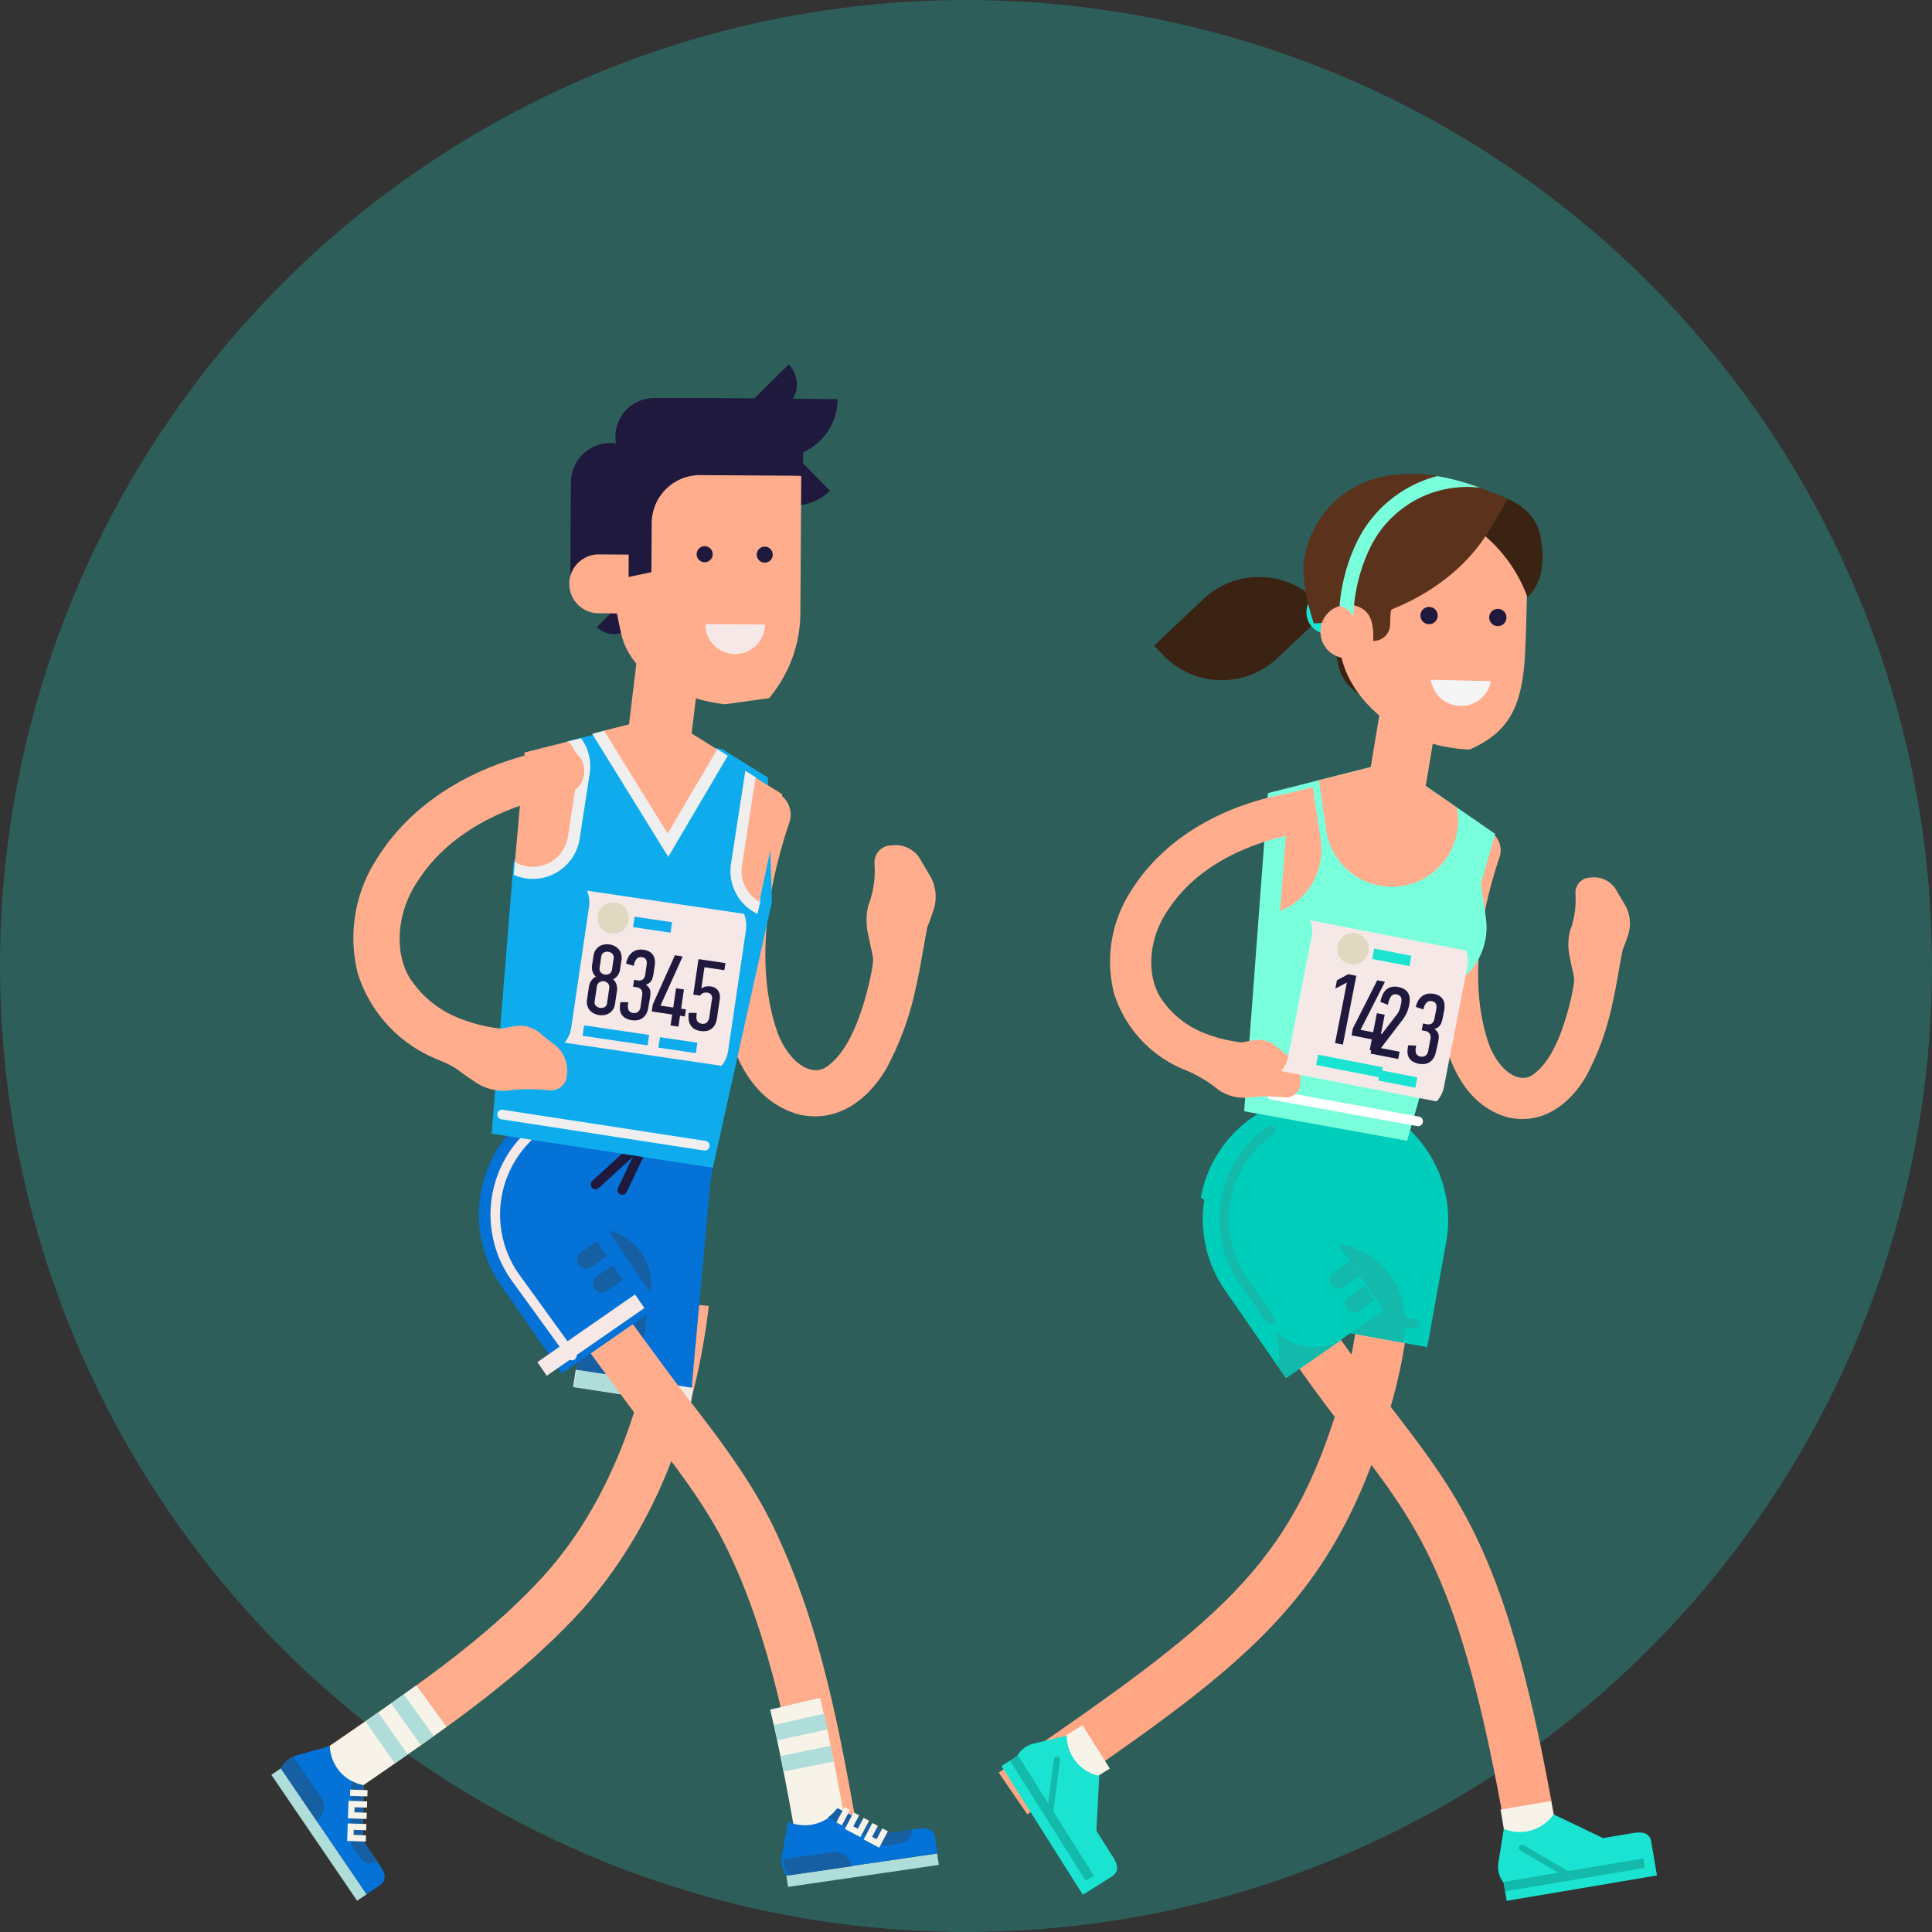 <svg xmlns="http://www.w3.org/2000/svg" width="160" height="160" viewBox="0 0 160 160"><rect x="0" y="0" width="160" height="160" fill="#333333" stroke="none"/><defs><style>.a,.e{fill:#1ae4d1;}.a{opacity:0.244;}.b{fill:#ffa685;}.c{fill:#ffad8c;}.d{fill:#f7f3e8;}.f{fill:#13baab;}.g{fill:#3b2314;}.h{fill:#00cebb;}.i{fill:#7affdd;}.j{fill:#f5f5f5;}.k{fill:#5b331d;}.l{fill:#1e193d;}.m{fill:#fff;}.n{fill:#d94547;}.o{fill:#f6e8e7;}.p{fill:#e0d8c0;}.q{fill:#afddda;}.r{fill:#0472d6;}.s{fill:#155fa2;}.t{fill:#0faced;}.u{fill:#efefef;}</style></defs><circle class="a" cx="80" cy="80" r="80"/><g transform="translate(22.472 30.183)"><g transform="translate(0)"><g transform="translate(0)"><path class="b" d="M196.532,251.057l-2.363-3.458c18.768-12.822,24.363-17.168,28.514-31.757a37.619,37.619,0,0,0,1.283-6.891l4.171.376a41.809,41.809,0,0,1-1.425,7.66c-4.75,16.7-12.194,21.782-30.179,34.07" transform="translate(-133.928 -130.98)"/><path class="c" d="M307.2,113.735c.348,1.909.5,1.391.139,3.184-.557,2.483-1.5,5.2-3.027,6.383-1.269,1.13-3.125-.293-3.892-2.612-1.54-4.672-.719-10.305.941-15.233a1.79,1.79,0,0,0-.988-2.262,1.748,1.748,0,0,0-2.255,1.139c.217-.03-3.51,7.893-1.125,16.958.682,2.126,2.034,4.841,5.115,5.686,3.467.744,5.6-1.974,6.428-3.4a22.162,22.162,0,0,0,2.211-6.143c.408-2.139.029,0,.006,0,.063,0,.707-3.933.821-4.341.175-.424.312-.847.463-1.273a3.126,3.126,0,0,0-.186-2.3l-.866-1.472a2.131,2.131,0,0,0-1.8-.961l-.383.025a1.252,1.252,0,0,0-1.141,1.276l.016.6a7.189,7.189,0,0,1-.388,2.315l-.088.241a4.79,4.79,0,0,0,0,2.188" transform="translate(-199.661 -64.615)"/><rect class="d" width="4.171" height="4.248" transform="translate(63.642 114.912) rotate(-32.265)"/><path class="e" d="M200.825,314.4l-1.4-2.221.236-4.54a3.417,3.417,0,0,1-2.691-3.342l-2.782.674a2.062,2.062,0,0,0-1.333,1.03l0,0-1.292.816L198.3,317.48l1.292-.816,1.12-.706c.587-.371.488-.974.117-1.562" transform="translate(-131.096 -190.745)"/><path class="f" d="M201.657,314.012l-.034,0a.258.258,0,0,1-.223-.291l.6-4.528a.259.259,0,1,1,.514.068l-.6,4.528a.259.259,0,0,1-.256.225" transform="translate(-137.194 -193.674)"/><rect class="f" width="0.798" height="11.748" transform="translate(61.175 115.646) rotate(-32.266)"/><path class="g" d="M276.311,58.876a12.171,12.171,0,0,1-4.919-6.107c-1.41,1.266-1.445,3.539-1.024,5.235.427,1.719,1.649,2.5,3.23,3.146a9.647,9.647,0,0,0,2.725.667Z" transform="translate(-182.007 -33.078)"/><path class="g" d="M232.383,49l-4.071,3.847.715.755a6.726,6.726,0,0,0,9.51.268l4.07-3.846-.713-.755a6.727,6.727,0,0,0-9.51-.269" transform="translate(-155.205 -29.561)"/><path class="e" d="M264.773,50.21a1.793,1.793,0,1,0,1.743,1.844,1.794,1.794,0,0,0-1.743-1.844" transform="translate(-177.208 -31.473)"/><path class="h" d="M249.32,176.253l1.321.216-.883,4.882,9.327,1.688,1.574-8.7h0a10.328,10.328,0,1,0-20.326-3.678h0Z" transform="translate(-163.362 -101.656)"/><path class="f" d="M266.856,194.84l.827.15a6.526,6.526,0,0,1,5.261,7.581l-.1.572-7.25-1.312Z" transform="translate(-179.12 -122.135)"/><path class="f" d="M277.186,210.848a.389.389,0,0,1-.071-.007l-6.084-1.1a.4.4,0,1,1,.142-.785l6.083,1.1a.4.4,0,0,1-.07.791" transform="translate(-182.413 -130.98)"/><path class="i" d="M273.413,101.119,273,98.309l1.185-4.132-8.637-5.957L255.364,90.8l-1.971,26.349,13.5,2.443,3.681-12.837a5.486,5.486,0,0,0,2.837-5.635" transform="translate(-172.832 -55.301)"/><path class="c" d="M282.191,64.308a2.375,2.375,0,0,0-2.733,1.955l-1.3,7.844a2.375,2.375,0,1,0,4.686.778l1.3-7.844a2.375,2.375,0,0,0-1.953-2.732" transform="translate(-187.19 -40.291)"/><path class="c" d="M285.356,53.3c-6.124-.173-10.918-4.839-10.78-9.212l.2-6.176a7.871,7.871,0,0,1,1.077-3.745l13.552.433a8.632,8.632,0,0,1,.724,3.8s-.087,5.833-.247,7.77c-.338,4.1-1.662,5.844-4.522,7.131" transform="translate(-186.109 -21.414)"/><path class="j" d="M294.838,69.974a2.519,2.519,0,0,0,4.971.114Z" transform="translate(-198.812 -43.863)"/><path class="g" d="M303.068,30.329a12.17,12.17,0,0,1,4.919,6.107c1.41-1.265,1.446-3.539,1.025-5.235-.427-1.719-1.649-2.5-3.23-3.146a9.658,9.658,0,0,0-2.725-.668Z" transform="translate(-203.963 -17.168)"/><path class="k" d="M270.411,36.494c4.778-.932,9.255-3.7,11.582-7.706.476-.819.979-1.6,1.433-2.433-3.155-1.38-6.394-2.515-9.9-1.933a8.284,8.284,0,0,0-7.032,7.726,17.258,17.258,0,0,0,.883,4.507Z" transform="translate(-181.042 -15.211)"/><path class="c" d="M268.8,53.37a2.21,2.21,0,1,0-.141,4.418l3.594.115.009-4.42Z" transform="translate(-179.641 -33.454)"/><path class="k" d="M272.626,50.871l-.028.834c1.235.217,2.321.543,2.184,3.076a1.364,1.364,0,0,0,1.405-1.322l.031-.985A2.206,2.206,0,0,1,277.308,51Z" transform="translate(-183.536 -31.888)"/><path class="l" d="M293.949,54.551a.714.714,0,1,1-.694-.737.713.713,0,0,1,.694.737" transform="translate(-197.359 -33.733)"/><path class="l" d="M309.218,54.983a.714.714,0,1,1-.695-.737.714.714,0,0,1,.695.737" transform="translate(-206.931 -34.004)"/><path class="i" d="M275.718,36.392a14.075,14.075,0,0,1,1.306-5.508,8.916,8.916,0,0,1,9.169-5.148,19.574,19.574,0,0,0-3.521-.965,10.269,10.269,0,0,0-6.727,5.6,15.014,15.014,0,0,0-1.366,5.146,1.808,1.808,0,0,1,1.14.878" transform="translate(-186.112 -15.528)"/><path class="c" d="M260.069,98.183l-.648-4.391-1.974.5-.731,9.769a5.486,5.486,0,0,0,3.353-5.878" transform="translate(-173.168 -58.793)"/><path class="c" d="M269.979,89.731l.62,4.2a5.49,5.49,0,0,0,10.862-1.6l-.049-.336-5.469-3.772Z" transform="translate(-183.229 -55.301)"/><path class="m" d="M267.421,164.027a.39.39,0,0,1-.071-.007l-12.135-2.2a.4.4,0,0,1,.142-.785l12.134,2.2a.4.4,0,0,1-.071.791" transform="translate(-172.438 -100.943)"/><path class="n" d="M281.424,134.809a.389.389,0,0,1-.071-.007l-8.128-1.471a.4.4,0,1,1,.142-.785l8.128,1.471a.4.4,0,0,1-.07.791" transform="translate(-185.058 -83.083)"/><path class="n" d="M282.3,129.718a.389.389,0,0,1-.071-.007l-4.056-.734a.4.4,0,0,1,.142-.785l4.056.734a.4.4,0,0,1-.071.791" transform="translate(-186.952 -80.354)"/><path class="c" d="M227.155,119.617a10.734,10.734,0,0,0-2.924-1.717,10.1,10.1,0,0,1-5.732-6.276,10.705,10.705,0,0,1,1.336-8.372c2.977-4.857,8.293-7.413,13.473-8.26a1.643,1.643,0,0,1,1.884,1.484,1.7,1.7,0,0,1-1.332,1.9c.234,0-7.254.769-10.862,6.3-1.827,2.608-1.775,5.823-.466,7.56a7.576,7.576,0,0,0,3.312,2.618c1.466.63,0-.006,0,0a11.786,11.786,0,0,0,3.224.827l1.065-.194a2.354,2.354,0,0,1,1.777.5c.377.333.777.623,1.185.937a2.444,2.444,0,0,1,.847,1.838l-.021.382a1.177,1.177,0,0,1-1.274,1.087l-.6-.041a12.157,12.157,0,0,0-2.4.05l-.266.032a3.867,3.867,0,0,1-2.224-.652" transform="translate(-148.711 -59.536)"/><path class="b" d="M274.922,248.279c-3.752-22.513-7.276-27.1-13.115-34.694-1.262-1.641-2.692-3.5-4.234-5.683-.875-1.237-1.989-2.707-3.066-4.128-.678-.895-1.334-1.759-1.893-2.518l3.371-2.485c.549.745,1.193,1.594,1.86,2.473,1.1,1.448,2.234,2.946,3.149,4.24,1.493,2.113,2.836,3.859,4.134,5.548,6.236,8.114,10,13.012,13.925,36.558Z" transform="translate(-172.344 -124.599)"/><path class="h" d="M244.391,166.944a10.329,10.329,0,0,0-2.6,14.373h0l5.039,7.264,8.085-5.607-2.815-4.058Z" transform="translate(-162.815 -104.649)"/><path class="f" d="M246.714,185.313a.4.4,0,0,1-.328-.172l-2.2-3.169a9.381,9.381,0,0,1,2.36-13.04.4.4,0,0,1,.454.656,8.584,8.584,0,0,0-2.159,11.93l2.2,3.169a.4.4,0,0,1-.327.627" transform="translate(-164.007 -105.85)"/><path class="f" d="M269.365,201.2l1.3-.9-.846-1.219-1.3.9a.742.742,0,1,0,.846,1.22" transform="translate(-180.576 -124.793)"/><path class="f" d="M273.522,204.414l-1.3.9a.742.742,0,1,0,.846,1.219l1.3-.9Z" transform="translate(-182.978 -128.137)"/><path class="f" d="M256.151,215.029l-.225.155a4.508,4.508,0,0,1,.2,2.509l.714,1.03,4.862-3.371a4.514,4.514,0,0,1-5.555-.323" transform="translate(-172.762 -134.791)"/><rect class="d" width="4.248" height="4.171" transform="translate(101.798 119.68) rotate(-9.598)"/><path class="e" d="M321.037,323.314l-2.59.438-4.1-1.968a3.417,3.417,0,0,1-4.121,1.2l-.451,2.826a2.066,2.066,0,0,0,.437,1.627h0l.255,1.508,12.443-2.1-.255-1.506-.221-1.306c-.115-.685-.71-.826-1.4-.71" transform="translate(-208.16 -201.71)"/><path class="f" d="M318.585,331.352a.26.26,0,0,1-.13-.035l-3.948-2.3a.259.259,0,0,1,.261-.448l3.948,2.3a.259.259,0,0,1-.131.484" transform="translate(-211.061 -205.943)"/><rect class="f" width="11.747" height="0.797" transform="matrix(0.986, -0.166, 0.166, 0.986, 102.042, 125.669)"/><path class="o" d="M264.111,124.687l-1.943,9.969a2.459,2.459,0,0,1-.6,1.19l12.894,2.512a2.473,2.473,0,0,0,.6-1.191L277,127.2a2.464,2.464,0,0,0-.109-1.329L264,123.357a2.46,2.46,0,0,1,.113,1.33" transform="translate(-177.954 -77.326)"/><rect class="e" width="0.875" height="5.444" transform="translate(86.528 58.019) rotate(-78.975)"/><rect class="e" width="0.876" height="3.136" transform="translate(91.661 59.302) rotate(-78.971)"/><rect class="e" width="0.876" height="3.136" transform="translate(91.17 49.232) rotate(-78.976)"/><path class="p" d="M272.669,127.753a1.3,1.3,0,1,0-1.521,1.024,1.3,1.3,0,0,0,1.521-1.024" transform="translate(-181.815 -79.113)"/><path class="l" d="M269.444,141.042l.978-5.017-.956.5.134-.688.938-.5.663.129-1.11,5.7Z" transform="translate(-181.351 -84.839)"/><path class="l" d="M275.8,141.685l-.175.9-.647-.126.175-.9-1.678-.327.113-.581,2.017-3.982.639.125-2.025,3.981,1.048.2.308-1.58.647.126-.308,1.58.4.078-.113.581Z" transform="translate(-184.019 -85.67)"/><path class="l" d="M283.6,138.725a.437.437,0,0,0-.443.155,1.554,1.554,0,0,0-.251.66l-.009.049-.625-.241.006-.033a2.462,2.462,0,0,1,.181-.576,1.247,1.247,0,0,1,.3-.41.968.968,0,0,1,.426-.218,1.3,1.3,0,0,1,.556,0,1.471,1.471,0,0,1,.523.195.936.936,0,0,1,.31.324,1.01,1.01,0,0,1,.123.437,2.051,2.051,0,0,1-.04.531,2.976,2.976,0,0,1-.566,1.249l-1.78,2.329,1.547.3-.116.6-2.283-.445.11-.565,2.057-2.666a1.374,1.374,0,0,0,.234-.439,4.452,4.452,0,0,0,.124-.485,1.743,1.743,0,0,0,.028-.237.638.638,0,0,0-.024-.225.369.369,0,0,0-.121-.181.57.57,0,0,0-.263-.11" transform="translate(-190.422 -86.557)"/><path class="l" d="M292,144.443a1.464,1.464,0,0,1-.207.541,1.1,1.1,0,0,1-.331.331,1.029,1.029,0,0,1-.411.145,1.591,1.591,0,0,1-1-.225.931.931,0,0,1-.308-.34,1,1,0,0,1-.1-.45,2.148,2.148,0,0,1,.072-.543l.665.037a1.024,1.024,0,0,0-.037.6.453.453,0,0,0,.387.305.536.536,0,0,0,.39-.065.622.622,0,0,0,.243-.441l.168-.859a.75.75,0,0,0-.039-.522.581.581,0,0,0-.416-.238l-.254-.05.11-.564.271.052a.582.582,0,0,0,.46-.055.683.683,0,0,0,.222-.441l.143-.728a1.161,1.161,0,0,0,.02-.217.564.564,0,0,0-.033-.2.366.366,0,0,0-.113-.158.515.515,0,0,0-.228-.1.472.472,0,0,0-.464.134,1.1,1.1,0,0,0-.247.551l-.629-.216a1.78,1.78,0,0,1,.191-.5,1.279,1.279,0,0,1,.315-.372,1.09,1.09,0,0,1,.435-.2,1.332,1.332,0,0,1,.56,0,1.235,1.235,0,0,1,.49.192.923.923,0,0,1,.281.319,1,1,0,0,1,.108.407,1.9,1.9,0,0,1-.033.452l-.113.581c-.022.109-.046.213-.074.313a1.176,1.176,0,0,1-.112.271.766.766,0,0,1-.187.215.894.894,0,0,1-.3.149l0,.025a.877.877,0,0,1,.225.218.647.647,0,0,1,.1.249,1.023,1.023,0,0,1,.006.3c-.012.108-.032.228-.057.359Z" transform="translate(-195.554 -87.526)"/><path class="c" d="M58.693,208.3l-4.23-.382c-.949,8.166-3.955,16.685-9.452,22.743-5.608,6.161-13.175,10.864-20.332,15.885l2.4,3.507c7.176-5.065,14.8-9.69,21.1-16.563C54.471,226.4,57.6,217.47,58.693,208.3" transform="translate(-22.463 -130.333)"/><path class="d" d="M36.967,296.571l-2.5-3.433c-3.2,2.321-6.491,4.571-9.787,6.828l2.4,3.507c3.3-2.262,6.616-4.524,9.892-6.9" transform="translate(-22.463 -183.753)"/><path class="q" d="M43.131,302.65l-2.44-3.477-1.052.734,2.427,3.486Z" transform="translate(-31.841 -187.536)"/><path class="q" d="M48.85,298.607l-2.475-3.452-1.045.74,2.458,3.465Z" transform="translate(-35.408 -185.018)"/><path class="r" d="M72.035,166.41l18.26,2.813-.449,2.917-1.67,18.3-9.368-1.443,1.253-8.13Z" transform="translate(-53.493 -104.314)"/><path class="s" d="M89.864,195.675l-2.412-1.256,3.536-2.357a4.516,4.516,0,0,1,3.777,5.149l-1.255,8.64-5.039-.776Z" transform="translate(-63.381 -120.394)"/><rect class="o" width="1.437" height="9.839" transform="translate(24.99 84.681) rotate(-81.243)"/><rect class="q" width="1.437" height="5.099" transform="translate(25.057 84.681) rotate(-81.241)"/><path class="c" d="M86.524,197.7l-3.419,2.52c2.8,3.631,5.287,7.159,8.067,10.86,2.773,3.618,5.487,6.993,7.362,10.809,3.76,7.666,5.332,16.594,6.875,25.342l4.19-.7c-1.593-8.9-3.1-17.977-7.27-26.552-2.111-4.284-5.093-7.965-7.778-11.476-2.624-3.491-5.329-7.31-8.026-10.8" transform="translate(-60.852 -123.928)"/><path class="d" d="M140.747,295.918l-4.134.975c.924,3.914,1.661,7.9,2.336,11.906l4.19-.7c-.687-4.065-1.435-8.129-2.392-12.182" transform="translate(-95.301 -185.496)"/><path class="q" d="M143.044,306.551l-4.16.858.26,1.278,4.166-.826Z" transform="translate(-96.728 -192.161)"/><path class="q" d="M141.544,299.44l-4.144.932.281,1.27,4.153-.893Z" transform="translate(-95.764 -187.704)"/><path class="r" d="M69.244,165.921a10.329,10.329,0,0,0-2.6,14.372h0l5.039,7.265,8.084-5.607-2.815-4.058Z" transform="translate(-47.614 -104.007)"/><rect class="o" width="9.839" height="1.37" transform="translate(22.03 82.624) rotate(-34.741)"/><path class="o" d="M74.122,187.678a.4.4,0,0,1-.324-.165l-4.748-6.557a9.383,9.383,0,0,1,2.355-13.047.4.4,0,0,1,.455.656A8.583,8.583,0,0,0,69.7,180.5l4.743,6.55a.4.4,0,0,1-.323.633" transform="translate(-49.23 -105.21)"/><path class="s" d="M92.025,196.727l1.3-.9-.846-1.219-1.3.9a.742.742,0,1,0,.846,1.219" transform="translate(-65.528 -121.988)"/><path class="s" d="M96.183,199.938l-1.3.9a.742.742,0,1,0,.846,1.219l1.3-.9Z" transform="translate(-67.93 -125.331)"/><path class="c" d="M137.674,106.57c.391,2.142.56,1.561.156,3.573-.625,2.786-1.679,5.838-3.4,7.163-1.424,1.269-3.507-.329-4.368-2.931-1.728-5.242-.806-11.564,1.056-17.094a2.009,2.009,0,0,0-1.109-2.538,1.961,1.961,0,0,0-2.531,1.278c.243-.034-3.939,8.857-1.262,19.029.765,2.386,2.282,5.433,5.739,6.381,3.891.835,6.29-2.216,7.213-3.818a24.878,24.878,0,0,0,2.481-6.894c.457-2.4.033,0,.006,0,.071,0,.793-4.413.921-4.872.2-.475.35-.95.519-1.428a3.509,3.509,0,0,0-.208-2.577l-.971-1.652a2.392,2.392,0,0,0-2.02-1.079l-.431.029a1.4,1.4,0,0,0-1.28,1.432l.018.677a8.077,8.077,0,0,1-.436,2.6l-.1.27a5.372,5.372,0,0,0,0,2.456" transform="translate(-88.232 -59.307)"/><path class="l" d="M101.882,41.813a1.98,1.98,0,0,1-.018,2.8l-3.4,3.361a1.98,1.98,0,0,1-2.8-.018Z" transform="translate(-68.706 -26.21)"/><path class="l" d="M127.454,0a2.339,2.339,0,0,1-.021,3.308l-4.022,3.971a2.339,2.339,0,0,1-3.308-.021Z" transform="translate(-84.608)"/><path class="l" d="M130.282,7.555a4.872,4.872,0,0,1-4.9,4.842l-2.453-.016a4.872,4.872,0,0,1-4.841-4.9Z" transform="translate(-83.383 -4.688)"/><path class="l" d="M131.828,14.119l5.123,5.189a4.226,4.226,0,0,1-5.977-.038l-1.495-1.514Z" transform="translate(-90.688 -8.85)"/><path class="l" d="M94.489,176.99a.4.4,0,0,1-.269-.693l3.084-2.815a.4.4,0,1,1,.538.589l-3.084,2.814a.4.4,0,0,1-.269.1" transform="translate(-67.643 -108.682)"/><path class="l" d="M100.768,175.9a.4.4,0,0,1-.36-.571l2-4.182a.4.4,0,1,1,.72.344l-2,4.182a.4.4,0,0,1-.36.227" transform="translate(-71.702 -107.138)"/><path class="t" d="M77.548,82.178l3.561-.9L90.444,82.8l3.8,2.353.337,10.29-4.891,22.029L71.367,114.65l1.821-22.474Z" transform="translate(-53.124 -50.948)"/><path class="c" d="M106.925,52.377a2.621,2.621,0,0,0-2.918,2.287l-1.055,8.707a2.62,2.62,0,1,0,5.2.631l1.055-8.707a2.62,2.62,0,0,0-2.284-2.917" transform="translate(-73.422 -32.82)"/><path class="c" d="M114.4,22.528l-.072,11.386a11.067,11.067,0,0,1-2.592,7.028l-3.646.508s-7.46-.678-8.616-5.913c-.541-2.452-1.274-6.5-1.274-6.5l.05-7.813Z" transform="translate(-70.516 -13.307)"/><path class="l" d="M133.767,41.751a.664.664,0,1,1,.668-.659.664.664,0,0,1-.668.659" transform="translate(-92.911 -25.338)"/><path class="l" d="M119.614,41.662a.664.664,0,1,1,.67-.66.664.664,0,0,1-.67.66" transform="translate(-83.734 -25.283)"/><path class="o" d="M121.2,57.614a2.469,2.469,0,1,0,4.938.031Z" transform="translate(-85.256 -36.115)"/><path class="u" d="M128.214,90.184l-1.186,7.7a3.92,3.92,0,0,0,1.917,4.007l.275.16.227-1.022-.337-10.29Z" transform="translate(-88.961 -56.532)"/><path class="u" d="M81.479,91.244l.829-5.382a3.9,3.9,0,0,0-.724-2.927l-1.118.283-4.36,10-.085,1.043a3.925,3.925,0,0,0,5.458-3.015" transform="translate(-55.943 -51.988)"/><path class="u" d="M94.757,81.533l6.3,10.192,4.934-8.375-.887-.549-9.335-1.526Z" transform="translate(-68.188 -50.948)"/><path class="c" d="M80.639,91.548l.829-5.382a2.939,2.939,0,0,0-.808-2.5l-3.6.912-.808,9.073a2.939,2.939,0,0,0,4.385-2.1" transform="translate(-56.082 -52.443)"/><path class="c" d="M130.81,91.711l-1.121,7.282a2.946,2.946,0,0,0,1.433,2.993l1.909-8.9Z" transform="translate(-90.714 -57.489)"/><path class="c" d="M97.474,79.2l5.268,8.52,4.107-6.97-4.5-2.784Z" transform="translate(-69.924 -48.873)"/><path class="u" d="M89.635,168.763a.423.423,0,0,1-.061,0l-16.825-2.592a.4.4,0,0,1,.121-.788L89.7,167.97a.4.4,0,0,1-.06.793" transform="translate(-53.73 -103.664)"/><path class="l" d="M93.713,10.7a3.3,3.3,0,0,0,.041.518,3.247,3.247,0,0,0-3.719,3.139c-.037,2.019-.051,8.077-.051,8.077l4.576-.109,2.13-.453.026-4.07a3.989,3.989,0,0,1,4.014-3.963l8.519.054.041-6.362s-9.716-.094-12.5-.074A3.208,3.208,0,0,0,93.713,10.7" transform="translate(-65.216 -4.674)"/><path class="c" d="M94.086,42.169l-2.421-.016a2.439,2.439,0,1,0-.031,4.877l2.421.015Z" transform="translate(-64.489 -26.423)"/><path class="c" d="M46.982,112.78c-1.945-1.273-1.266-1.081-3.28-1.927a11.338,11.338,0,0,1-6.433-7.043,12.014,12.014,0,0,1,1.5-9.394c3.34-5.451,9.306-8.319,15.12-9.269A1.842,1.842,0,0,1,56,86.812a1.914,1.914,0,0,1-1.494,2.137c.263,0-8.14.863-12.189,7.069-2.051,2.926-1.992,6.535-.523,8.484a8.5,8.5,0,0,0,3.716,2.939c1.646.706.005-.006,0,0a13.2,13.2,0,0,0,3.617.928l1.2-.218a2.646,2.646,0,0,1,1.994.559c.423.374.872.7,1.33,1.052a2.741,2.741,0,0,1,.951,2.062l-.023.429a1.321,1.321,0,0,1-1.429,1.221l-.675-.046a13.529,13.529,0,0,0-2.7.056l-.3.035a4.341,4.341,0,0,1-2.5-.731" transform="translate(-30.105 -53.363)"/><rect class="q" width="12.62" height="0.957" transform="translate(42.651 125.136) rotate(-8.304)"/><path class="r" d="M151.068,322.148l-2.6.379-4.053-2.06a3.417,3.417,0,0,1-4.147,1.1l-.514,2.815a2.065,2.065,0,0,0,.4,1.636l12.485-1.822-.191-1.31c-.1-.686-.691-.841-1.379-.741" transform="translate(-97.48 -200.885)"/><path class="s" d="M151.061,320.468a3.442,3.442,0,0,1-.738.735l.516.27,4.105,2.086,1.438-.21a1,1,0,0,0,.843-1.131l-2.112.308Z" transform="translate(-104.216 -200.885)"/><rect class="d" width="1.436" height="0.519" transform="translate(46.79 120.744) rotate(-62.311)"/><path class="d" d="M155.213,323.4l-1.284-.681.721-1.367.458.242-.48.909.369.2.48-.909.458.243Z" transform="translate(-106.432 -201.437)"/><path class="d" d="M159.643,325.748l-1.284-.682.721-1.367.458.242-.48.909.369.2.479-.908.459.242Z" transform="translate(-109.306 -202.911)"/><path class="s" d="M143.773,330.157l-4.045.591a2.069,2.069,0,0,0,.429,1.337l5.187-.757a1.386,1.386,0,0,0-1.571-1.171" transform="translate(-97.302 -206.95)"/><rect class="q" width="0.957" height="12.62" transform="translate(0 116.801) rotate(-34.262)"/><path class="r" d="M29.124,316.592l-1.479-2.172.078-4.546a3.417,3.417,0,0,1-2.806-3.246l-2.756.77a2.068,2.068,0,0,0-1.3,1.075l7.1,10.428,1.094-.746c.574-.39.454-.99.062-1.564" transform="translate(-20.072 -192.21)"/><path class="s" d="M37.428,314.754a3.45,3.45,0,0,1-.985-.342l-.017.582-.079,4.6.819,1.2a1,1,0,0,0,1.386.263l-1.2-1.763Z" transform="translate(-29.778 -197.089)"/><rect class="d" width="0.519" height="1.436" transform="translate(6.518 118.543) rotate(-88.269)"/><path class="d" d="M35.735,320.232l.05-1.453,1.545.05-.017.518-1.027-.034-.015.418,1.027.034-.017.518Z" transform="translate(-29.393 -199.827)"/><path class="d" d="M35.559,325.245l.051-1.453,1.545.05-.017.518-1.028-.033-.015.417,1.027.034-.017.518Z" transform="translate(-29.283 -202.968)"/><path class="s" d="M24.179,312.347l-2.3-3.379a2.074,2.074,0,0,0-1.014.972l2.951,4.332a1.385,1.385,0,0,0,.365-1.925" transform="translate(-20.071 -193.676)"/><path class="o" d="M90.412,118.11l-1.48,10.049a2.449,2.449,0,0,1-.549,1.216l13,1.915a2.467,2.467,0,0,0,.545-1.218l1.48-10.048a2.465,2.465,0,0,0-.17-1.323l-13-1.915a2.449,2.449,0,0,1,.175,1.324" transform="translate(-64.101 -73.207)"/><rect class="t" width="0.875" height="5.444" transform="translate(25.774 55.599) rotate(-81.626)"/><rect class="t" width="0.875" height="3.136" transform="matrix(0.146, -0.989, 0.989, 0.146, 32.054, 56.577)"/><rect class="t" width="0.875" height="3.136" transform="translate(29.955 46.599) rotate(-81.613)"/><path class="p" d="M98.233,120.863a1.3,1.3,0,1,0-1.472,1.094,1.3,1.3,0,0,0,1.472-1.094" transform="translate(-68.639 -74.832)"/><path class="l" d="M95.875,130.747a1.1,1.1,0,0,1-.2.518,1.075,1.075,0,0,1-.375.316,1.071,1.071,0,0,1,.268.414,1.128,1.128,0,0,1,.044.559l-.156,1.056a1.138,1.138,0,0,1-.165.464,1.029,1.029,0,0,1-.307.309,1.076,1.076,0,0,1-.4.155,1.437,1.437,0,0,1-.882-.13,1.1,1.1,0,0,1-.341-.265,1.027,1.027,0,0,1-.2-.385,1.145,1.145,0,0,1-.024-.492l.155-1.056a1.156,1.156,0,0,1,.2-.523,1.016,1.016,0,0,1,.379-.319,1.016,1.016,0,0,1-.272-.41,1.131,1.131,0,0,1-.041-.554l.112-.759a1.189,1.189,0,0,1,.166-.469,1.01,1.01,0,0,1,.308-.313,1.137,1.137,0,0,1,.4-.16,1.368,1.368,0,0,1,.883.13,1.141,1.141,0,0,1,.34.269,1.031,1.031,0,0,1,.2.388,1.191,1.191,0,0,1,.024.5Zm-.532-.9a.439.439,0,0,0-.094-.363.6.6,0,0,0-.734-.109.439.439,0,0,0-.2.321l-.138.941a.453.453,0,0,0,.094.368.58.58,0,0,0,.734.108.454.454,0,0,0,.2-.325Zm-.364,2.467a.476.476,0,0,0-.092-.376.557.557,0,0,0-.734-.108.478.478,0,0,0-.2.334l-.185,1.254a.415.415,0,0,0,.1.355.63.63,0,0,0,.734.108.415.415,0,0,0,.193-.313Z" transform="translate(-66.994 -80.663)"/><path class="l" d="M103.274,134.645a1.469,1.469,0,0,1-.182.55,1.1,1.1,0,0,1-.316.346,1.028,1.028,0,0,1-.4.163,1.589,1.589,0,0,1-1.011-.178.924.924,0,0,1-.322-.326.988.988,0,0,1-.125-.444,2.148,2.148,0,0,1,.047-.545l.665.006a1.032,1.032,0,0,0-.009.605.451.451,0,0,0,.4.287.537.537,0,0,0,.387-.082.618.618,0,0,0,.222-.452l.128-.866a.75.75,0,0,0-.063-.519.586.586,0,0,0-.428-.219l-.255-.037.084-.569.272.04a.587.587,0,0,0,.458-.076.683.683,0,0,0,.2-.451l.108-.734a1.115,1.115,0,0,0,.011-.218.579.579,0,0,0-.042-.2.367.367,0,0,0-.121-.153.5.5,0,0,0-.232-.084.466.466,0,0,0-.456.156,1.1,1.1,0,0,0-.222.562l-.638-.187a1.81,1.81,0,0,1,.168-.51,1.273,1.273,0,0,1,.3-.387,1.083,1.083,0,0,1,.425-.224,1.342,1.342,0,0,1,.56-.023,1.237,1.237,0,0,1,.5.17.913.913,0,0,1,.3.3.994.994,0,0,1,.127.4,1.855,1.855,0,0,1-.012.454l-.086.586c-.016.11-.035.216-.059.315a1.2,1.2,0,0,1-.1.277.756.756,0,0,1-.176.222.885.885,0,0,1-.3.163l0,.025a.883.883,0,0,1,.235.207.647.647,0,0,1,.112.244,1.021,1.021,0,0,1,.019.3c-.007.108-.021.229-.041.36Z" transform="translate(-72.055 -81.401)"/><path class="l" d="M110.792,136.133l-.134.907-.652-.1.134-.907-1.691-.249.087-.586,1.831-4.071.643.1-1.839,4.07,1.056.156.235-1.592.652.1-.234,1.592.4.059-.087.586Z" transform="translate(-76.945 -82.199)"/><path class="l" d="M118.143,137.931a1.35,1.35,0,0,1-.546-.185.952.952,0,0,1-.318-.334,1.16,1.16,0,0,1-.136-.45,2.4,2.4,0,0,1,.007-.534l.666.005a2.793,2.793,0,0,0-.032.332.706.706,0,0,0,.036.267.424.424,0,0,0,.14.193.609.609,0,0,0,.288.106.5.5,0,0,0,.375-.084.7.7,0,0,0,.227-.452l.219-1.484a.431.431,0,0,0-.407-.558.577.577,0,0,0-.335.04.537.537,0,0,0-.232.206l-.569-.084.432-2.937,2.228.329-.087.586-1.649-.243-.255,1.732.041.006a.777.777,0,0,1,.332-.14,1.172,1.172,0,0,1,.38-.007.837.837,0,0,1,.657.375,1.068,1.068,0,0,1,.111.7l-.228,1.551a1.6,1.6,0,0,1-.174.552.989.989,0,0,1-.712.51,1.413,1.413,0,0,1-.459,0" transform="translate(-82.583 -82.73)"/></g></g></g></svg>